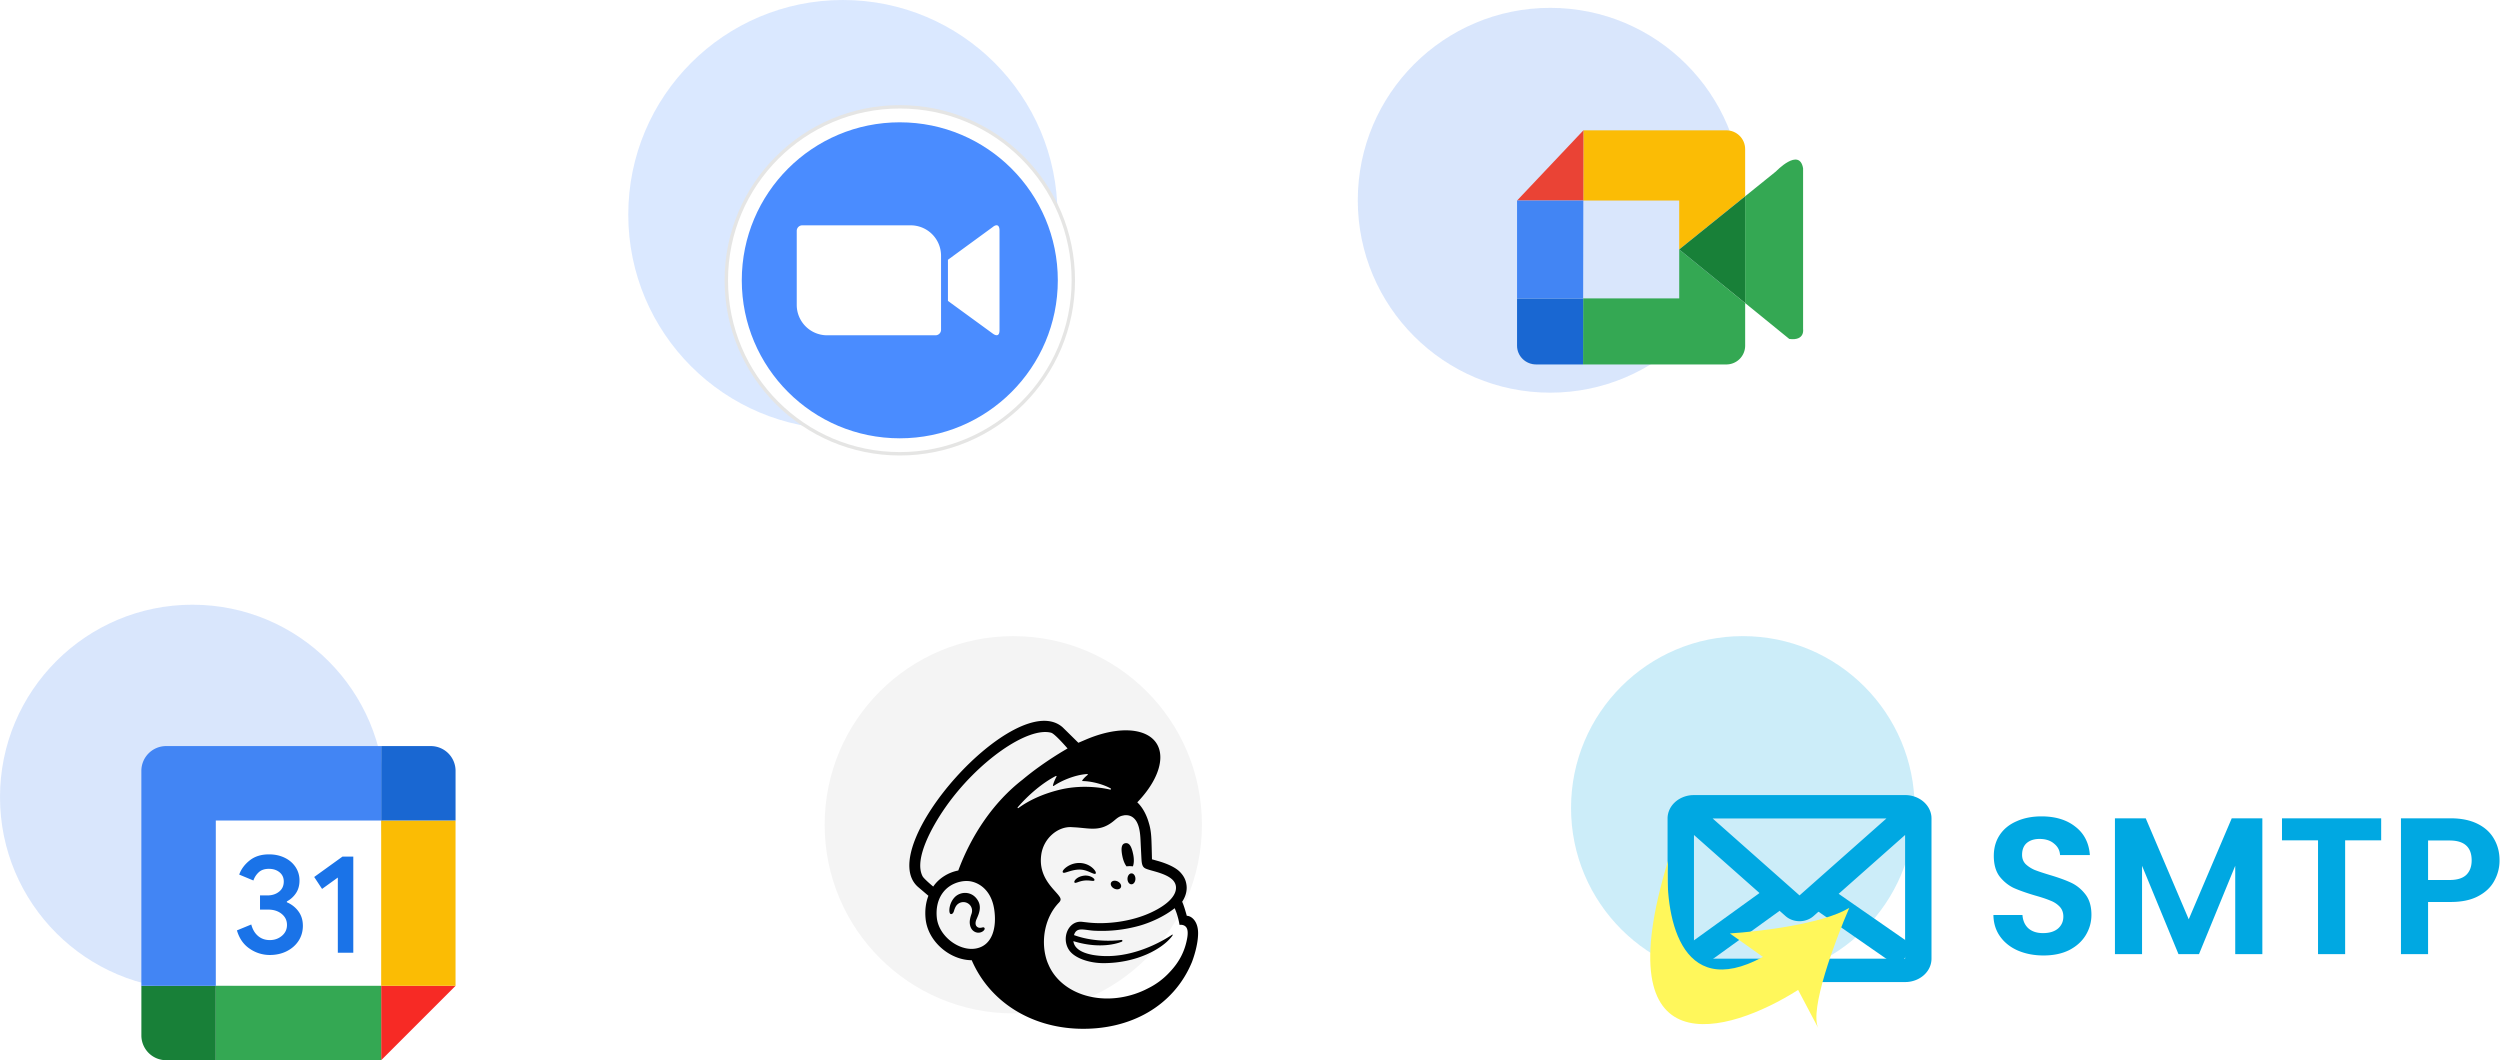 <svg xmlns="http://www.w3.org/2000/svg" width="382" height="162" fill="none" viewBox="0 0 382 162"><circle cx="29.4" cy="121.8" r="29.4" fill="#4285F4" opacity=".2"/><g clip-path="url(#clip0_4887_55573)"><path fill="#fff" d="M58.237 125.367H32.97v25.266h25.268v-25.266Z"/><path fill="#F72A25" d="m58.242 162 11.369-11.367H58.242V162Z"/><path fill="#FBBC04" d="M69.61 125.367H58.243v25.266h11.369v-25.266Z"/><path fill="#34A853" d="M58.237 150.633H32.97V162h25.268v-11.367Z"/><path fill="#188038" d="M21.602 150.633v7.578A3.788 3.788 0 0 0 25.39 162h7.579v-11.367H21.602Z"/><path fill="#1967D2" d="M69.61 125.367v-7.578A3.788 3.788 0 0 0 65.822 114h-7.579v11.367h11.369Z"/><path fill="#4285F4" d="M58.239 114H25.39a3.788 3.788 0 0 0-3.79 3.789v32.844H32.97v-25.266h25.265V114h.004Z"/><path fill="#1A73E8" d="M38.157 144.965c-.946-.637-1.598-1.57-1.954-2.801l2.192-.902c.199.758.547 1.343 1.043 1.761.492.418 1.094.622 1.793.622.719 0 1.332-.219 1.848-.653.516-.437.773-.992.773-1.664 0-.687-.273-1.25-.816-1.687-.543-.438-1.227-.653-2.04-.653h-1.265v-2.168h1.137c.699 0 1.293-.187 1.773-.57.48-.379.72-.898.72-1.559 0-.586-.216-1.054-.645-1.406-.43-.351-.973-.527-1.633-.527-.645 0-1.157.172-1.536.515a3.023 3.023 0 0 0-.828 1.266l-2.168-.902c.289-.817.816-1.535 1.59-2.157.773-.621 1.762-.933 2.961-.933.887 0 1.688.172 2.395.515.707.344 1.262.821 1.664 1.426a3.64 3.64 0 0 1 .602 2.051c0 .774-.188 1.426-.559 1.965a3.837 3.837 0 0 1-1.375 1.234v.129c.7.289 1.313.766 1.762 1.375.457.617.688 1.352.688 2.211 0 .859-.22 1.625-.653 2.297-.438.672-1.04 1.203-1.805 1.59-.765.387-1.629.582-2.586.582a5.373 5.373 0 0 1-3.078-.957Zm13.462-10.875-2.407 1.738-1.203-1.824 4.317-3.113h1.657v14.687h-2.364V134.09Z"/></g><circle cx="266.305" cy="123.45" r="26.25" fill="#00A8E2" opacity=".2"/><path fill="#00A8E2" d="M312.26 145.996c-1.441 0-2.743-.247-3.907-.743-1.145-.495-2.052-1.209-2.723-2.14-.671-.932-1.017-2.031-1.036-3.3h4.439c.06.852.356 1.526.888 2.022.553.495 1.303.743 2.25.743.967 0 1.726-.228 2.279-.684.552-.475.829-1.09.829-1.843 0-.614-.188-1.12-.563-1.516a3.767 3.767 0 0 0-1.42-.921c-.553-.238-1.322-.496-2.309-.773-1.342-.397-2.437-.783-3.285-1.16-.829-.396-1.549-.981-2.161-1.753-.592-.793-.888-1.843-.888-3.151 0-1.229.306-2.299.917-3.211.612-.911 1.471-1.605 2.576-2.081 1.104-.495 2.367-.743 3.788-.743 2.131 0 3.858.525 5.18 1.576 1.341 1.03 2.081 2.477 2.22 4.34h-4.559c-.039-.714-.345-1.298-.917-1.754-.553-.476-1.293-.714-2.22-.714-.809 0-1.46.208-1.953.625-.474.416-.711 1.02-.711 1.813 0 .555.178 1.021.533 1.397.375.357.829.654 1.362.892.552.218 1.322.475 2.308.773 1.342.396 2.437.792 3.286 1.189.848.396 1.578.991 2.19 1.783.611.793.917 1.833.917 3.122 0 1.109-.286 2.14-.858 3.091-.572.951-1.411 1.714-2.516 2.289-1.105.555-2.417.832-3.936.832ZM345.687 125.039v20.749h-4.144v-13.495l-5.535 13.495h-3.137l-5.565-13.495v13.495h-4.143v-20.749h4.706l6.571 15.428 6.57-15.428h4.677ZM363.843 125.039v3.359h-5.506v17.39h-4.143v-17.39h-5.506v-3.359h15.155ZM381.931 131.46a6.39 6.39 0 0 1-.799 3.122c-.513.971-1.332 1.753-2.456 2.348-1.105.594-2.506.892-4.203.892h-3.463v7.966h-4.144v-20.749h7.607c1.598 0 2.959.278 4.084.833 1.125.555 1.963 1.318 2.516 2.289.572.971.858 2.071.858 3.299Zm-7.636 3.003c1.144 0 1.993-.258 2.545-.773.553-.535.829-1.278.829-2.23 0-2.021-1.125-3.032-3.374-3.032h-3.285v6.035h3.285ZM291.099 121.487c1.017 0 1.997.34 2.743.953.746.613 1.203 1.452 1.28 2.351l.01.268v21.428c0 .901-.384 1.769-1.076 2.43-.692.661-1.64 1.065-2.654 1.133l-.303.009h-32.262c-1.017 0-1.997-.34-2.743-.953-.746-.613-1.203-1.452-1.279-2.351l-.01-.268v-21.428c-.001-.901.384-1.769 1.075-2.43.692-.66 1.64-1.065 2.655-1.133l.302-.009h32.262Zm0 6.097-13.993 12.393c-.568.501-1.336.783-2.138.783-.801 0-1.57-.282-2.137-.783l-13.994-12.393v18.903h32.262v-18.903Zm-2.851-2.525h-26.559l13.279 11.76 13.28-11.76Z"/><path stroke="#00A8E2" stroke-width="4" d="m270.819 137.501-12.444 8.986M278.773 137.501l12.444 8.641"/><g filter="url(#filter0_d_4887_55573)"><path fill="#FFF75B" d="M269.375 144.211c-12.906 7.038-15.046-6.842-14.503-14.661-9.777 32.059 9.18 26.499 19.881 19.711l3.096 5.865c-1.434-2.737 2.553-13.413 4.725-18.408-4.041 2.476-13.851 3.638-18.25 3.909l5.051 3.584Z"/></g><circle cx="154.831" cy="126.024" r="28.823" fill="#F4F4F4"/><path fill="#000" d="M172.133 132.381c.342-.041.669-.043.969 0 .174-.402.205-1.094.048-1.847-.233-1.12-.549-1.798-1.199-1.692-.651.106-.674.916-.441 2.036.13.63.363 1.168.623 1.503ZM166.541 133.264c.466.205.753.342.864.223.072-.075.05-.215-.061-.398-.23-.376-.704-.761-1.205-.974-1.026-.444-2.25-.296-3.194.386-.312.229-.608.548-.566.74.013.063.061.109.17.125.256.029 1.155-.427 2.189-.49.732-.046 1.336.182 1.803.388ZM165.609 133.802c-.606.096-.942.298-1.156.484-.184.162-.297.34-.297.465a.143.143 0 0 0 .146.15c.137 0 .443-.123.443-.123.845-.303 1.401-.267 1.954-.204.306.035.449.054.516-.051.019-.031.044-.097-.017-.195-.14-.234-.753-.626-1.589-.526ZM170.252 135.778c.413.204.866.123 1.013-.179.147-.301-.067-.711-.478-.914-.413-.204-.866-.123-1.013.178-.149.302.067.711.478.915ZM172.901 133.451c-.335-.006-.612.363-.62.824-.007.461.258.84.593.846.334.005.612-.363.619-.824.008-.462-.258-.84-.592-.846ZM150.409 141.769c-.084-.106-.22-.073-.352-.043a1.213 1.213 0 0 1-.311.045.676.676 0 0 1-.572-.292c-.153-.235-.143-.586.025-.988l.079-.18c.267-.606.718-1.618.214-2.584-.381-.727-1-1.18-1.744-1.274-.715-.09-1.451.175-1.919.695-.74.821-.857 1.939-.713 2.333.051.144.134.184.195.192.126.017.311-.075.428-.39l.033-.102c.051-.167.149-.478.307-.726a1.337 1.337 0 0 1 1.864-.39c.518.342.719.98.497 1.589-.114.315-.3.918-.26 1.413.082 1.003.696 1.405 1.249 1.449.535.021.91-.282 1.005-.503.054-.131.006-.21-.025-.244Z"/><path fill="#000" d="M181.343 139.936c-.021-.073-.153-.561-.337-1.149-.183-.587-.371-1.002-.371-1.002.733-1.103.746-2.089.648-2.646-.103-.691-.39-1.281-.969-1.89-.577-.609-1.758-1.234-3.42-1.702-.189-.054-.816-.227-.871-.244-.004-.037-.046-2.064-.085-2.936-.026-.63-.082-1.612-.384-2.58-.361-1.31-.992-2.455-1.778-3.189 2.17-2.259 3.524-4.749 3.522-6.885-.006-4.108-5.026-5.351-11.212-2.776l-1.312.559a966.41 966.41 0 0 0-2.405-2.367c-7.05-6.182-29.101 18.45-22.051 24.433l1.541 1.312c-.4 1.041-.556 2.232-.428 3.514.164 1.646 1.009 3.225 2.38 4.443 1.3 1.159 3.009 1.891 4.668 1.889 2.743 6.353 9.012 10.251 16.362 10.47 7.884.236 14.502-3.483 17.276-10.161.182-.469.952-2.58.952-4.445 0-1.872-1.053-2.648-1.726-2.648Zm-32.258 5.001c-.239.04-.484.058-.73.052-2.382-.064-4.953-2.219-5.21-4.774-.282-2.824 1.153-4.997 3.696-5.514a4.311 4.311 0 0 1 1.066-.077c1.425.079 3.524 1.178 4.003 4.296.427 2.763-.248 5.575-2.825 6.017Zm-2.659-11.925c-1.583.31-2.979 1.211-3.831 2.456-.511-.427-1.461-1.255-1.627-1.578-1.361-2.599 1.485-7.651 3.475-10.504 4.917-7.051 12.618-12.39 16.183-11.421.579.165 2.498 2.401 2.498 2.401s-3.563 1.987-6.868 4.757c-4.451 3.446-7.815 8.455-9.83 13.889Zm24.995 10.868a.139.139 0 0 0 .082-.14.13.13 0 0 0-.143-.117s-3.73.555-7.255-.742c.384-1.254 1.405-.801 2.948-.676a21.477 21.477 0 0 0 7.115-.772c1.596-.461 3.692-1.368 5.32-2.659.549 1.212.744 2.545.744 2.545s.424-.076.78.145c.336.207.581.639.413 1.753-.342 2.085-1.224 3.777-2.705 5.334a11.167 11.167 0 0 1-3.25 2.441 13.65 13.65 0 0 1-2.122.901c-5.586 1.833-11.304-.182-13.147-4.511a6.805 6.805 0 0 1-.368-1.022c-.786-2.852-.119-6.274 1.965-8.429v-.002c.128-.137.26-.298.26-.502 0-.171-.107-.349-.201-.476-.728-1.063-3.256-2.874-2.749-6.38.363-2.519 2.556-4.292 4.599-4.186l.519.03c.885.052 1.657.167 2.387.198 1.22.054 2.317-.125 3.617-1.214.438-.367.79-.686 1.384-.786.063-.011.218-.067.53-.052.317.018.619.104.891.287 1.041.697 1.189 2.384 1.242 3.617.031.705.115 2.409.145 2.899.067 1.118.36 1.278.951 1.474.332.109.642.192 1.097.32 1.378.39 2.196.784 2.713 1.291.307.317.451.654.495.974.162 1.192-.922 2.665-3.789 4.002-3.135 1.462-6.94 1.833-9.568 1.539l-.922-.104c-2.103-.284-3.301 2.446-2.039 4.317.812 1.206 3.028 1.99 5.243 1.99 5.082 0 8.987-2.18 10.44-4.063.044-.056.048-.063.117-.167.07-.108.013-.167-.077-.108-1.187.817-6.459 4.056-12.097 3.082 0 0-.684-.113-1.311-.357-.497-.194-1.537-.675-1.664-1.749 4.545 1.412 7.41.075 7.41.075Zm-7.209-.855.002.004c0-.002 0-.004-.002-.004Zm-8.706-19.668c1.748-2.031 3.9-3.794 5.827-4.786.067-.034.138.039.101.104-.152.279-.447.874-.541 1.328a.078.078 0 0 0 .121.082c1.199-.822 3.286-1.702 5.116-1.815.078-.006.116.096.053.144a4.356 4.356 0 0 0-.805.811.077.077 0 0 0 .061.124c1.285.01 3.097.462 4.277 1.126.08.044.023.2-.067.181-1.786-.411-4.71-.724-7.748.021-2.711.665-4.781 1.691-6.291 2.795-.073.058-.165-.042-.104-.115Z"/><circle cx="128.792" cy="32.792" r="32.792" fill="#4A8CFF" opacity=".2"/><path fill="#E5E5E4" d="M137.491 16.061c14.786 0 26.772 11.985 26.772 26.77 0 14.784-11.986 26.769-26.772 26.769-14.786 0-26.772-11.985-26.772-26.77 0-14.784 11.986-26.768 26.772-26.768Z"/><path fill="#fff" d="M137.493 16.582c14.498 0 26.251 11.752 26.251 26.248s-11.753 26.248-26.251 26.248c-14.498 0-26.251-11.752-26.251-26.248s11.753-26.248 26.251-26.248Z"/><path fill="#4A8CFF" d="M137.489 18.69c13.335 0 24.145 10.808 24.145 24.142 0 13.333-10.81 24.142-24.145 24.142-13.335 0-24.145-10.809-24.145-24.142 0-13.334 10.81-24.143 24.145-24.143Z"/><path fill="#fff" d="M121.742 35.267v11.346a4.644 4.644 0 0 0 4.662 4.62h16.54c.47 0 .848-.379.848-.839V39.05a4.644 4.644 0 0 0-4.661-4.62h-16.54a.844.844 0 0 0-.848.838h-.001Zm23.103 4.426 6.828-4.988c.593-.49 1.053-.368 1.053.522v15.209c0 1.011-.562.889-1.053.52l-6.828-4.977v-6.286Z"/><circle cx="236.869" cy="30.6" r="29.4" fill="#4285F4" opacity=".2"/><path fill="#FBBC05" d="M231.805 52.826c0 1.581 1.292 2.862 2.883 2.862h.042c-1.616 0-2.925-1.28-2.925-2.862ZM256.584 30.645v7.472l10.074-8.126v-7.217c0-1.581-1.292-2.862-2.884-2.862h-21.825l-.019 10.733h14.654Z"/><path fill="#34A853" d="M256.586 45.592h-14.678l-.017 10.096h21.886a2.871 2.871 0 0 0 2.883-2.862V46.31l-10.074-8.19v7.472Z"/><path fill="#EA4335" d="m241.949 19.912-10.144 10.733h10.127l.017-10.733Z"/><path fill="#1967D2" d="M231.805 45.592v7.233c0 1.582 1.309 2.862 2.925 2.862h7.158l.017-10.095h-10.1Z"/><path fill="#4285F4" d="M241.932 30.645h-10.127V45.59h10.1l.027-14.947Z"/><path fill="#34A853" d="M275.512 50.281V25.716c-.568-3.26-4.144.477-4.144.477l-4.712 3.8v16.315l6.745 5.483c2.435.32 2.111-1.51 2.111-1.51Z"/><path fill="#188038" d="m256.586 38.117 10.076 8.193V29.994l-10.076 8.123Z"/><defs><clipPath id="clip0_4887_55573"><path fill="#fff" d="M21.602 114h48.005v48H21.602z"/></clipPath><filter id="filter0_d_4887_55573" width="36.422" height="31.576" x="249.156" y="128.55" color-interpolation-filters="sRGB" filterUnits="userSpaceOnUse"><feFlood flood-opacity="0" result="BackgroundImageFix"/><feColorMatrix in="SourceAlpha" result="hardAlpha" type="matrix" values="0 0 0 0 0 0 0 0 0 0 0 0 0 0 0 0 0 0 127 0"/><feOffset dy="2"/><feGaussianBlur stdDeviation="1.5"/><feComposite in2="hardAlpha" operator="out"/><feColorMatrix type="matrix" values="0 0 0 0 0 0 0 0 0 0 0 0 0 0 0 0 0 0 0.25 0"/><feBlend in2="BackgroundImageFix" mode="normal" result="effect1_dropShadow_4887_55573"/><feBlend in="SourceGraphic" in2="effect1_dropShadow_4887_55573" mode="normal" result="shape"/></filter></defs></svg>